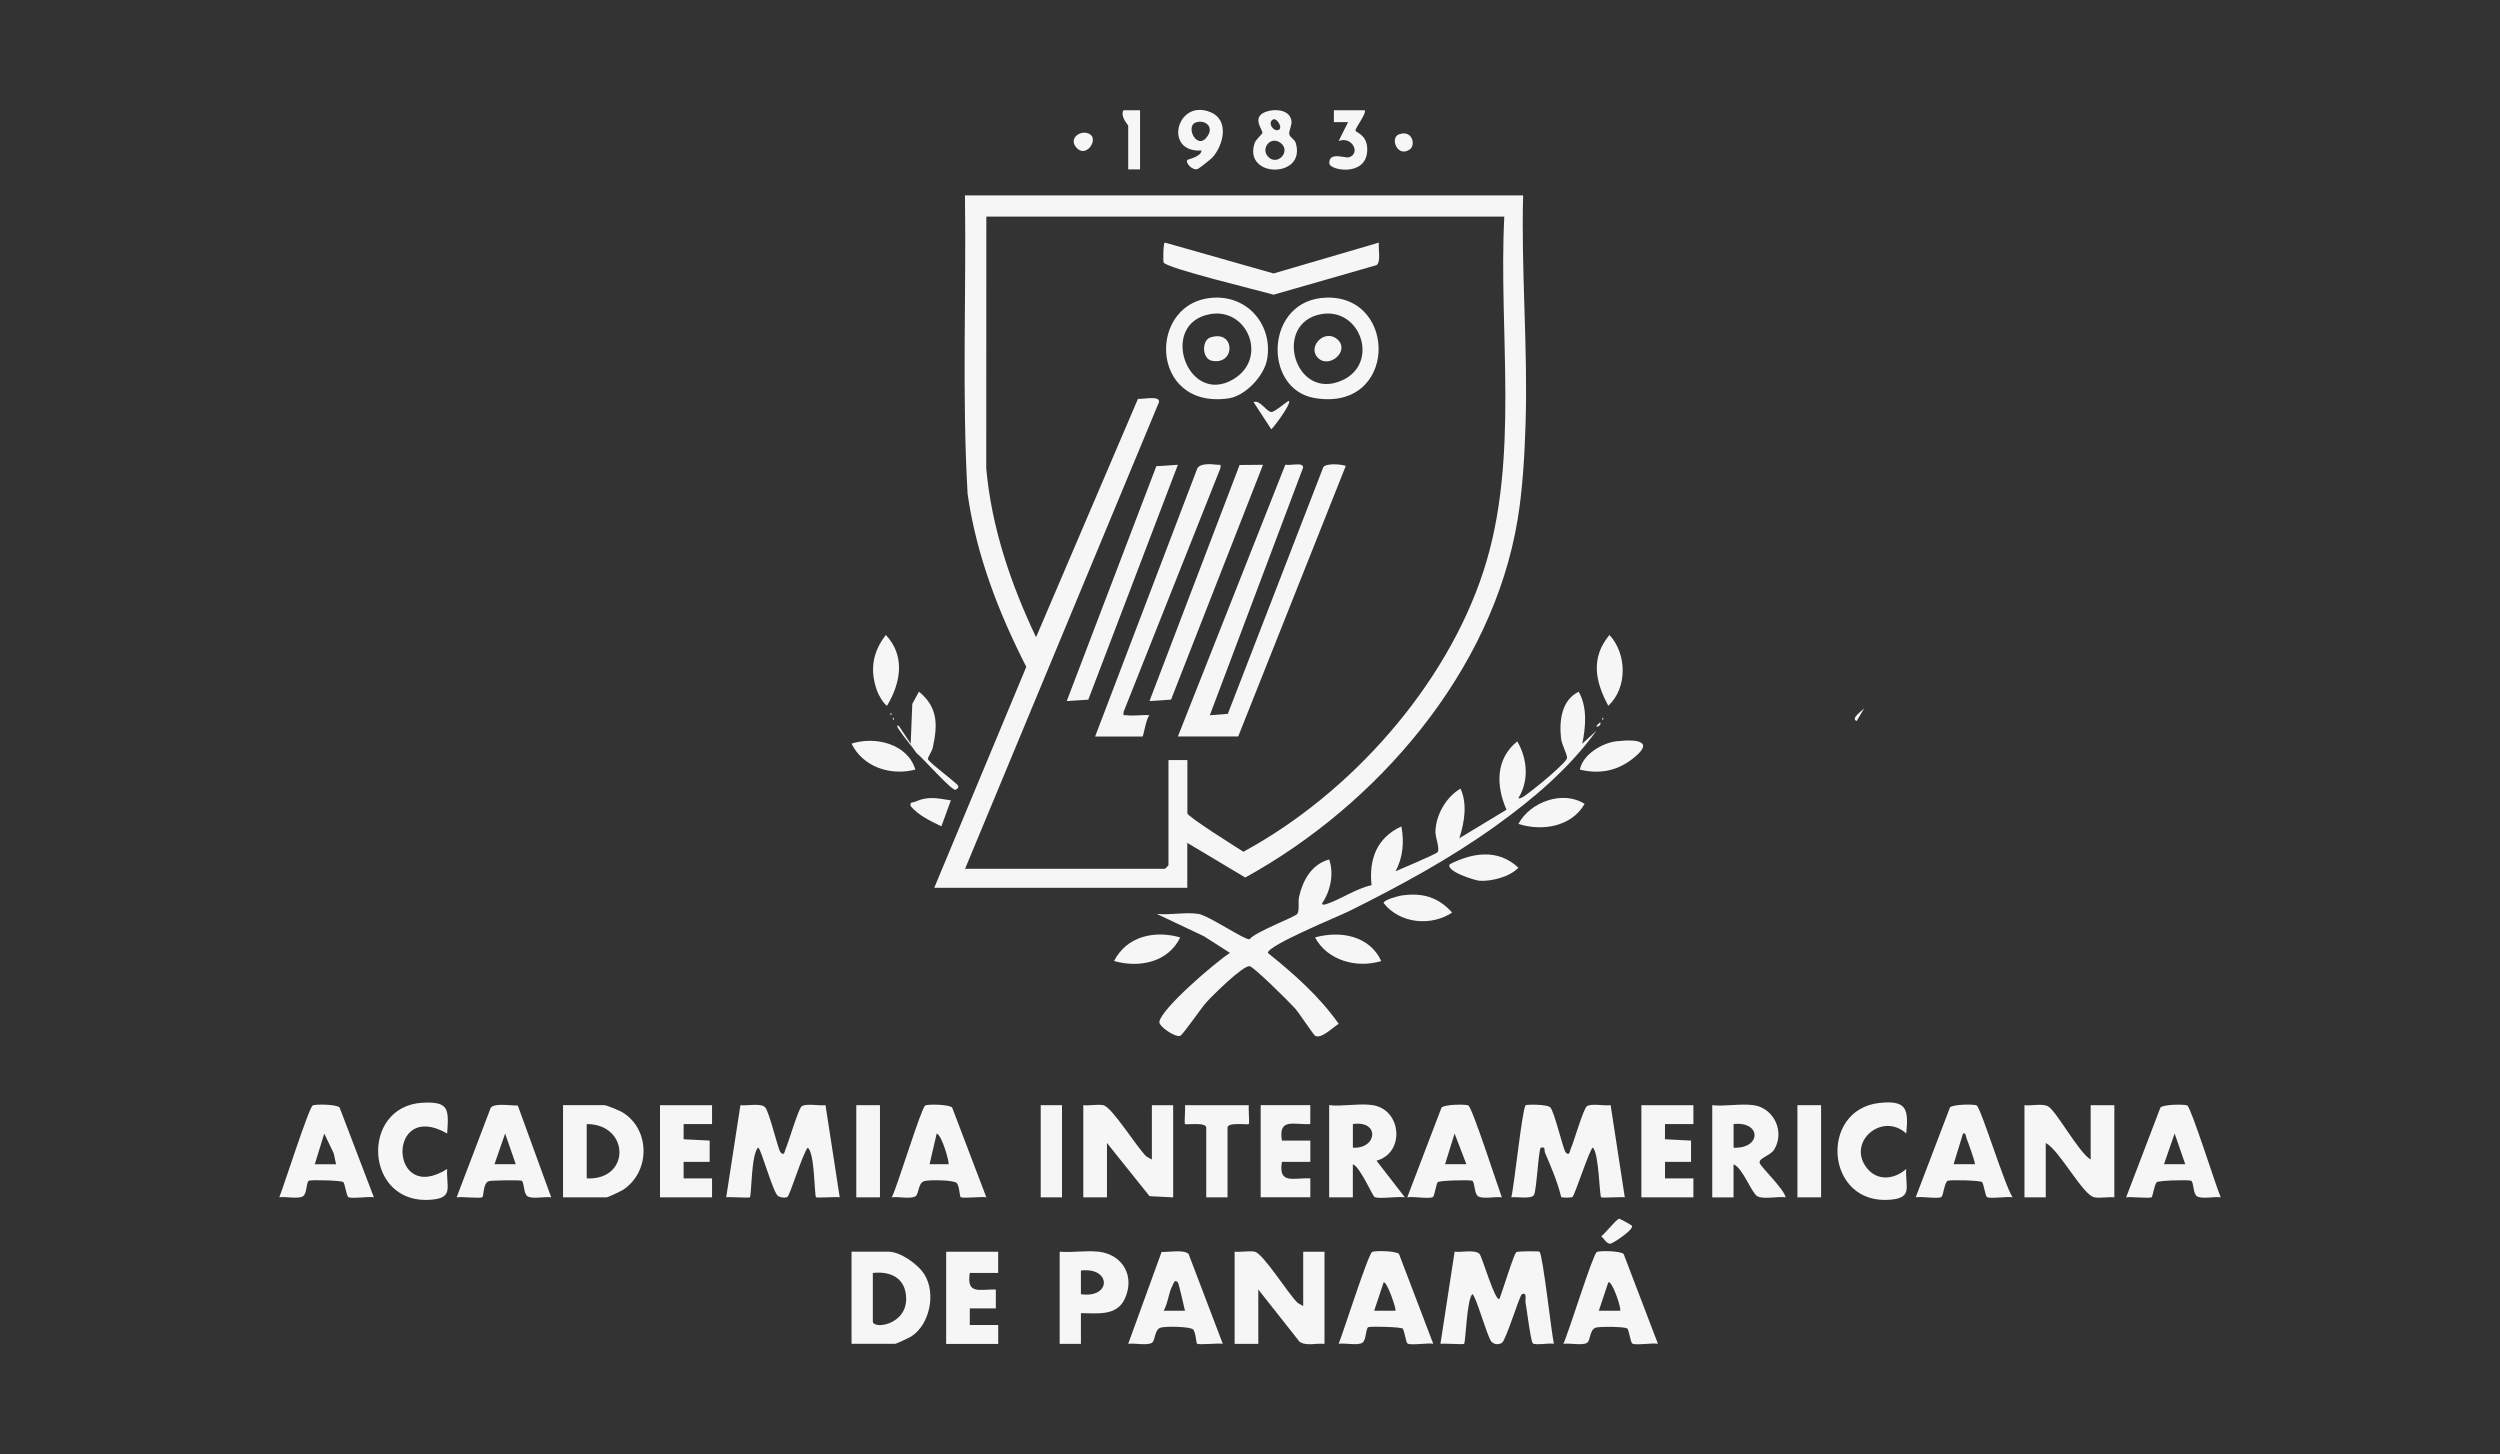 <svg xmlns="http://www.w3.org/2000/svg" xmlns:i="http://ns.adobe.com/AdobeIllustrator/10.0/" id="Capa_1" viewBox="0 0 600 349"><rect x="0" y="0" width="600" height="349" fill="#333333" stroke="none"/><defs><style>      .st0 {        fill: #f7f6f7;      }    </style></defs><g><path class="st0" d="M365.55,46.89c-.49,18.25,1.16,36.5.59,54.76-.23,7.46-.69,15.68-1.91,23.05-6,36.45-33.72,68.48-65.37,85.9l-13.91-8.31v10.78h-60.73l22.09-53.03c-6.67-13.05-11.99-26.86-14.08-41.47-1.38-23.82-.3-47.8-.64-71.67h133.94ZM361.01,51.99h-124.29l-.02,60.42c1.27,14.19,5.89,27.75,11.95,40.52l24.46-57.21c1.1.16,5.3-.88,5.05.78l-46.54,112.01h47.96c.06,0,.85-.79.85-.85v-25.24h4.54v12.76c0,.81,11.77,8.16,13.44,9.24,25.54-13.84,48.65-39.64,57.67-67.49,8.7-26.87,3.53-57.05,4.95-84.95Z"></path><path class="st0" d="M287.51,219.3c2.66.44,11.11,6.31,12.39,6.12,1.33-1.79,11.03-5.37,11.46-6.1.58-.98.12-2.84.42-4.12.92-4.01,3.05-7.8,7.23-8.93,1.17,3.41.33,7.56-1.69,10.5-.12.39.47.39.84.27,3.53-1.12,7.27-3.79,11.01-4.59-.66-6.25,1.26-11.39,7.16-14.11.71,3.6.4,7.53-1.42,10.77,1.36-.58,9.83-4.14,10.13-4.61.55-.87-.52-3.45-.53-4.74,0-4.02,2.54-8.5,6.01-10.49,1.7,3.66.93,8.18-.28,11.91l11.32-6.85c-2.53-5.77-2.65-12.17,2.58-16.4,2.43,4.12,2.88,9.45.28,13.6.46.43,2.26-1.09,2.78-1.47,1.41-1.01,8.98-7.19,8.9-8.2-.11-1.24-1.27-3.02-1.46-4.78-.45-4.1.14-9.07,4.25-11.07,2.11,3.74,1.69,8.45.86,12.48l3.39-3.12c-6.53,9.06-15.17,16.38-24.21,22.87-11,7.9-23.05,14.43-35.16,20.44-2.6,1.29-19.49,8.17-19.49,10.01,6.26,5.05,12.35,10.4,17.01,17.02-1.31.79-4.24,3.77-5.67,2.86-.44-.28-3.81-5.44-4.81-6.56-1.32-1.48-9.81-9.9-10.87-10.12-1.54-.31-9.03,7.13-10.43,8.69-1.23,1.36-5.49,7.6-6.23,8-1.05.56-5.21-2.24-5.03-3.34.52-3.26,13.56-14.38,16.94-16.55l-6.22-3.98-11.36-5.38c3.04.35,7.03-.48,9.93,0Z"></path><path class="st0" d="M375.77,276.58c.92.98.96-.3,1.18-.8.75-1.66,3.08-9.74,3.9-10.29,1.1-.74,4.25-.02,5.7-.26l3.4,22.12c-.95-.14-5.48.21-5.68,0-.42-.44-.5-10.5-1.98-11.92-.67,0-4.36,11.5-4.9,11.84-.34.21-2.47.21-2.7.02-.89-3.64-2.4-7.18-3.88-10.61-.28-.66.24-1.54-1-1.24-.56.13-1.02,10.41-1.67,11.38-.69,1.03-4.13.36-5.43.53.71-2.73,2.63-21.31,3.44-22.09.23-.22,5.29-.26,5.94.53,1.07,1.3,3.05,10.11,3.69,10.79Z"></path><path class="st0" d="M187.35,276.58c.92.98.96-.3,1.18-.8.75-1.66,3.08-9.74,3.9-10.29,1.09-.73,4.25-.04,5.69-.26l3.41,22.11c-.95-.15-5.48.21-5.68,0-.42-.44-.26-10.56-1.99-11.91-1.23,1.4-4.24,11.43-4.89,11.83-.51.31-1.68.13-2.21-.19-1.25-.76-4.15-11.64-4.81-11.64-1.68,1.49-1.56,11.48-1.98,11.92-.2.21-4.73-.15-5.68,0l3.41-22.11c1.54.21,5.02-.59,5.96.55,1.07,1.29,3.05,10.11,3.69,10.79Z"></path><path class="st0" d="M359.87,311.74c.64-1.54,3.46-10.87,4.07-11.25.32-.2,5.36-.26,5.55-.07.8.78,2.84,19.35,3.44,22.09-1.17-.24-4.29.39-5.03-.08-.51-.32-1.49-8.38-1.77-9.86-.12-.66.44-2.49-.85-1.97-.59.23-3.79,10.97-4.8,11.66-.79.54-1.96.44-2.58-.32-.98-1.19-3.8-11.34-4.54-11.34-1.36,1.34-1.57,11.48-1.98,11.92-.2.21-4.73-.15-5.67,0l3.4-22.12c1.63.23,4.85-.59,5.98.55.63.65,3.75,11.61,4.8,10.79Z"></path><path class="st0" d="M501.76,278.28v-13.04h5.68v22.12c-1.53-.16-3.35.26-4.81-.01-2.75-.52-8.39-11.38-11.65-13.03v13.04h-5.11v-22.12c1.63.23,4.27-.49,5.67.29,2,1.11,7.34,11.09,10.22,12.76Z"></path><path class="st0" d="M296.31,300.4c1.51.17,3.37-.27,4.81.01,2.09.41,8.16,10.32,10.35,12.31l1.3.73v-13.04h5.11v22.12c-1.83-.23-4.46.59-6-.53l-9.89-12.52v13.04h-5.68v-22.12Z"></path><path class="st0" d="M259.99,265.24c1.51.17,3.37-.27,4.81.01,2.09.41,8.16,10.32,10.35,12.31l1.3.73v-13.04h5.11v22.12l-5.67-.29-10.22-12.76v13.04h-5.68v-22.12Z"></path><path class="st0" d="M135.13,287.36v-22.12h9.93c.43,0,3.47,1.23,4.09,1.58,6.95,3.96,7.06,14.39.36,18.75-.5.32-3.63,1.79-3.88,1.79h-10.5ZM140.81,282.82c10.62.49,10.33-13.07,0-13.04v13.04Z"></path><path class="st0" d="M204.37,322.52v-22.12h8.8c2.92,0,7.17,3.01,8.7,5.48,2.77,4.46,1.35,11.91-3.12,14.84-.49.32-3.63,1.79-3.88,1.79h-10.5ZM209.48,305.51v11.63c0,1.95,8.21.93,8-5.68-.16-4.68-3.66-6.44-8-5.95Z"></path><path class="st0" d="M329.51,265.24c6.93,1.15,7.72,11.46.85,13.33l6.81,8.79c-1.51-.31-6.37.49-7.29-.09-.5-.31-3.48-7.26-5.2-7.85v7.94h-5.68v-22.12c3.21.37,7.43-.51,10.5,0ZM324.69,275.45c5.9.31,6.48-6.64,0-5.68v5.68Z"></path><path class="st0" d="M420.88,265.24c4.86.72,7.52,6.35,4.95,10.62-.94,1.55-3.79,2.04-3.51,3.25.21.92,5.92,6.29,6.22,8.25-1.76-.29-5.4.57-6.81-.28s-3.46-6.76-5.68-7.65v7.94h-5.11v-22.12c3.09.32,6.95-.44,9.93,0ZM416.06,275.45c6.66.28,6.75-6.38,0-5.68v5.68Z"></path><path class="st0" d="M352.42,265.32c.98.64,7.01,19.34,8.02,22.04-1.46-.24-4.57.49-5.7-.26-1-.66-.74-3.55-1.46-3.74-.87-.23-7.94-.04-8.23.37-.43.61-.75,3.3-1.15,3.56-.8.51-4.84-.2-6.16.07l8.23-21.55c.77-.81,5.95-.81,6.45-.49ZM351.93,279.41l-2.83-7.37-2.28,7.37h5.1Z"></path><path class="st0" d="M236.72,287.35c-1.14-.22-5.71.35-6.18-.05-.23-.2-.27-2.61-.9-3.35-.66-.79-6.8-.83-7.86-.47-1.48.51-1.2,3.04-2.05,3.62-1.1.74-4.25.02-5.7.26,1.35-2.62,7.03-21.4,8.02-22.04.55-.35,5.63-.29,6.46.47l8.21,21.56ZM227.64,279.41c.29-.28-1.57-7-2.83-7.37l-1.71,7.37h4.54Z"></path><path class="st0" d="M89.73,287.35c-1.32-.27-5.37.44-6.16-.07-.4-.26-.73-2.94-1.15-3.56-.29-.41-7.36-.6-8.23-.37-.72.2-.46,3.08-1.46,3.74-1.12.75-4.23.02-5.7.26,1.09-2.67,7.04-21.4,8.02-22.04.5-.33,5.68-.32,6.45.49l8.23,21.55ZM80.65,279.41l-.54-2.57-2.29-4.79-2.27,7.37h5.1Z"></path><path class="st0" d="M343.98,322.51c-1.32-.27-5.37.44-6.16-.07-.4-.26-.73-2.94-1.15-3.56-.29-.41-7.36-.6-8.23-.37-.72.2-.46,3.08-1.46,3.74-1.12.75-4.23.02-5.7.26,1.09-2.67,7.04-21.4,8.02-22.04.51-.33,5.67-.31,6.46.48l8.22,21.56ZM334.9,314.58c.33-.31-2.14-7.34-2.83-6.8l-2.27,6.8h5.1Z"></path><path class="st0" d="M524.95,265.32c.98.64,6.87,19.37,8.02,22.04-1.46-.24-4.57.49-5.7-.26-1-.66-.74-3.55-1.46-3.74-.88-.24-7.88-.05-8.22.39-.54.69-1,3.42-1.14,3.55-.48.42-5.03-.16-6.18.06l8.23-21.55c.77-.81,5.95-.81,6.45-.49ZM524.46,279.41l-2.55-7.37-2.55,7.37h5.1Z"></path><path class="st0" d="M474.42,265.33c1.02.63,6.83,19.54,8.61,22.02-1.32-.27-5.37.44-6.16-.07-.4-.26-.73-2.94-1.15-3.56-.3-.43-7.26-.59-8.2-.36-.84.2-1.1,3.61-1.59,3.92-.8.51-4.84-.2-6.16.07l8.22-21.56c.62-.75,5.81-.86,6.44-.46ZM473.95,279.41c.24-.22-1.66-5.43-1.99-6.24-.22-.54-.06-1.3-.83-1.13l-2.27,7.37h5.1Z"></path><path class="st0" d="M397.9,322.51c-1.32-.27-5.37.44-6.16-.07-.4-.26-.73-2.94-1.15-3.56-.36-.51-6.74-.55-7.63-.24-1.48.51-1.2,3.04-2.05,3.62-1.1.74-4.25.02-5.7.26,1.25-2.62,7.03-21.4,8.02-22.04.52-.33,5.67-.32,6.45.49l8.23,21.55ZM388.82,314.58c.44-.41-1.98-7.46-2.83-6.8l-2.28,6.8h5.11Z"></path><path class="st0" d="M124.27,265.32l8.02,22.04c-1.46-.24-4.57.49-5.7-.26-1-.66-.74-3.55-1.46-3.74-.6-.16-7.22-.08-7.8.11-1.44.48-1.2,3.53-1.55,3.84-.47.4-5.05-.17-6.19.05l8.21-21.56c1.08-1.1,4.82-.44,6.46-.47ZM123.78,279.41l-2.55-7.37-2.55,7.37h5.1Z"></path><path class="st0" d="M293.47,322.51c-1.14-.22-5.72.35-6.19-.05-.23-.2-.27-2.61-.9-3.35-.66-.79-6.8-.83-7.86-.47-1.48.51-1.2,3.04-2.05,3.62-1.1.74-4.25.02-5.7.26l8.01-22.05c1.66.07,5.39-.63,6.48.48l8.21,21.56ZM282.68,307.77c-.81-.83-.99.22-1.26.72-.98,1.78-1.08,4.27-2.14,6.08h5.11c-.25-.98-1.46-6.55-1.71-6.8Z"></path><path class="st0" d="M263.68,300.4c5.81.71,8.79,5.92,6.25,11.35-1.96,4.17-6.59,3.42-10.51,3.4v7.38s-5.1,0-5.1,0v-22.12c2.98.26,6.46-.35,9.36,0ZM259.42,310.61c7.4,1.05,7.29-6.57,0-5.68v5.68Z"></path><path class="st0" d="M239.56,300.4v5.11s-6.81,0-6.81,0c-.83,5.28,2.32,3.87,6.25,3.97v4.54s-6.25,0-6.25,0v3.98s6.82,0,6.82,0v4.54h-12.49v-22.12h12.49Z"></path><polygon class="st0" points="170.89 265.24 170.89 269.78 164.07 269.77 164.07 273.42 170.32 273.74 170.32 278.85 164.07 278.85 164.07 282.82 170.89 282.82 170.89 287.36 158.4 287.36 158.4 265.24 170.89 265.24"></polygon><polygon class="st0" points="406.41 265.24 406.42 269.78 399.6 269.77 399.59 273.42 405.85 273.74 405.85 278.85 399.6 278.85 399.6 282.82 406.42 282.82 406.41 287.36 393.93 287.36 393.93 265.24 406.41 265.24"></polygon><path class="st0" d="M107.32,272.04c-14.6-8.35-13.99,17.4,0,8.51-.25,4.27,1.63,6.87-3.68,7.37-16.19,1.52-17.34-22.41-2.25-23.26,6.46-.36,6.32,1.6,5.93,7.38Z"></path><path class="st0" d="M457.49,272.04c-5.66-5.23-14.22,1.91-9.56,8.14,2.51,3.36,6.65,2.95,9.56.37-.25,4.27,1.63,6.87-3.68,7.37-15.79,1.48-17.31-21.61-2.78-23.21,6.5-.71,7.08,1.37,6.47,7.33Z"></path><path class="st0" d="M314.47,265.24v4.54c-3.95.21-7.73-1.57-6.81,3.97h6.82s0,5.1,0,5.1h-6.82c-.92,5.53,2.87,3.75,6.82,3.96v4.54h-11.92v-22.12h11.92Z"></path><path class="st0" d="M299.72,265.24c-.14.84.2,4.34,0,4.54-.22.22-5.11-.54-5.11.85v16.73h-5.11v-16.73c0-1.39-4.89-.63-5.11-.85-.2-.2.15-3.7,0-4.54h15.32Z"></path><rect class="st0" x="431.38" y="265.24" width="5.68" height="22.12"></rect><rect class="st0" x="205.51" y="265.24" width="5.68" height="22.12"></rect><rect class="st0" x="249.77" y="265.24" width="5.11" height="22.12"></rect><path class="st0" d="M304.66,26.59c2.04-.46,5,0,5.29,2.46.14,1.15-.73,2.37-.5,3.26.17.68,1.25,1.13,1.5,1.92,2.73,8.63-12.63,8.59-9.85.14.33-1,1.88-2.15,1.88-2.51,0-.9-3.05-4.21,1.68-5.28ZM307.09,31.01c.65-.64-.79-2.98-1.7-2.26-1.32,1.04.71,3.25,1.7,2.26ZM304.4,37.67c2.24,2.23,5.46-1.36,3.02-3.31s-5.01,1.33-3.02,3.31Z"></path><path class="st0" d="M284.96,38.39c.13-.17,3.34-.76,3.4-2.27-9.2.62-6.01-12.53,2.13-9.21,4.66,1.9,3.14,7.99.45,10.93-.37.4-3.27,2.68-3.54,2.75-1.29.34-2.95-1.51-2.44-2.2ZM287.02,29.38c-2.75.92.49,7.34,2.99,2.95,1.17-2.06-.89-3.65-2.99-2.95Z"></path><path class="st0" d="M218.57,178.46l.38-9.53,1.6-2.93c4.65,3.79,4.49,8.13,3.3,13.49-.19.84-1.18,2.23-1.15,2.67.05.61,5.31,4.58,6.27,5.48.59.55,1.77,1.17.38,1.9-.81.43-8.04-7.82-9.37-8.79-1.21-1.78-2.69-3.4-3.9-5.18-.09-.13-1.38-1.86-.35-1.35l2.84,4.26Z"></path><path class="st0" d="M364.42,197.74c2.74-5.2,10.61-8.19,15.89-4.81-3.12,5.5-10.26,6.64-15.89,4.81Z"></path><path class="st0" d="M336.47,214.91c4.93-.71,8.72.4,12.04,4.1-5.09,3.41-12.62,2.62-16.44-2.27,0-.8,3.6-1.72,4.39-1.84Z"></path><path class="st0" d="M347.96,207.4c5.53-2.78,11.55-3.73,16.45.84-1.97,2.18-6.49,3.34-9.34,3.14-1.21-.09-8.32-2.38-7.1-3.98Z"></path><path class="st0" d="M379.17,184.7c.69-3.64,5.39-6.42,8.8-6.8,5.47-.61,9.32.17,3.41,4.54-3.67,2.71-7.81,3.33-12.2,2.27Z"></path><path class="st0" d="M212.88,169.39c-.89-.55-2.04-2.63-2.38-3.57-1.78-4.95-1.11-9.27,2.1-13.43,4.75,5.05,3.57,11.54.28,17Z"></path><path class="st0" d="M385.99,169.39c-3.13-5.82-4.3-11.5.28-17,4.2,4.52,4.36,12.71-.28,17Z"></path><path class="st0" d="M283.26,224.98c-2.9,5.99-9.87,7.39-15.89,5.66,3.07-5.98,9.71-7.41,15.89-5.66Z"></path><path class="st0" d="M219.69,184.7c-5.88,1.54-12.55-.55-15.32-6.23,5.67-1.82,13.42,0,15.32,6.23Z"></path><path class="st0" d="M327.52,26.48c.59.53-2.26,4.29-2.21,4.83s3.11,1.03,2.81,5.08c-.45,6.07-8.97,4.48-9.08,2.85-.21-2.95,3.85-1.22,4.69-1.48,2.88-.88.85-5.15-2.46-3.92l2.27-4.53h-3.41s0-2.84,0-2.84h7.38Z"></path><path class="st0" d="M331.5,230.64c-5.79,1.83-12.96-.1-15.89-5.66,6.02-1.67,13.04-.47,15.89,5.66Z"></path><path class="st0" d="M273.61,26.47v14.18h-2.84v-10.49c0-.2-2-2.15-1.14-3.69h3.98Z"></path><path class="st0" d="M228.21,192.08l-2.28,6.24c-2.63-1.29-5.41-2.55-7.36-4.83-.26-1.14.44-.79,1.13-1.1,3.12-1.4,5.3-.77,8.51-.31Z"></path><path class="st0" d="M391.65,294.17c.6.86-4.31,4.1-5.08,4.3-.87.23-1.66-1.28-2.28-1.76.95-.65,3.58-4.09,4.32-4.22.17-.03,2.94,1.53,3.04,1.68Z"></path><path class="st0" d="M261.6,32.23c2.09,1.29-1.01,5.99-3.38,3.07-1.8-2.22,1.32-4.35,3.38-3.07Z"></path><path class="st0" d="M335.83,32.21c3.2-1.07,3.97,2.63,2.52,3.65-2.97,2.09-4.92-2.85-2.52-3.65Z"></path><path class="st0" d="M384,173.37c.57.51-.86,1.44-.85.84l.85-.84Z"></path><path class="st0" d="M384.56,172.23c.37.19.37.38,0,.57v-.57Z"></path><path class="st0" d="M213.73,171.09c.37.19.37.38,0,.57v-.57Z"></path><path class="st0" d="M214.3,172.23c.37.19.37.38,0,.57v-.57Z"></path><path class="st0" d="M282.69,176.76l25.8-65.26c.97.37,4.58-.76,4.22.82l-22.35,59.34,4.32-.34,22.92-59.22c.8-.97,4.12-.71,5.39-.29l-25.82,64.94h-14.47Z"></path><path class="st0" d="M262.83,176.76l24.5-64.28c.6-1.34,3.34-1.13,4.75-.94.77.1.99-.32.82.82l-23.23,58.47c-.17,1.13.04.73.82.83,1.68.22,3.67-.16,5.4,0-.84.66-1.43,5.1-1.7,5.1h-11.35Z"></path><polygon class="st0" points="282.69 111.55 261.19 167.92 256.02 168.25 277.52 111.88 282.69 111.55"></polygon><polygon class="st0" points="303.12 111.55 281.05 167.91 275.88 168.25 297.5 111.6 303.12 111.55"></polygon><path class="st0" d="M330.93,58.23c-.19,1.39.56,4.58-.55,5.4l-24.72,7.1c-3.15-.93-26.08-6.44-26.4-7.77-.14-.59-.08-4.74.32-4.74l26.08,7.41,25.27-7.4Z"></path><path class="st0" d="M291.64,71.43c8.12-.24,13.83,6.82,12.48,14.74-.68,3.99-5.19,8.85-9.28,9.44-19.21,2.76-19.59-23.7-3.2-24.18ZM290.49,75.38c-12.53,2.17-5.56,22.14,5.46,15.67,8.48-4.98,3.51-17.22-5.46-15.67Z"></path><path class="st0" d="M318.32,71.43c17.3-.51,17.05,27.5-2.86,24.09-12.48-2.14-11.92-23.66,2.86-24.09ZM317.16,75.38c-11.84,2.05-6.45,21.19,5.07,15.85,8.88-4.12,4.32-17.47-5.07-15.85Z"></path><path class="st0" d="M309.36,96.23c.54.66-3.37,5.99-4.25,6.8l-4.25-6.52c1.47-.67,3.1,2.31,4.26,2.37.86.04,4.07-2.87,4.24-2.65Z"></path><path class="st0" d="M290.44,81.01c6-2.07,6.21,6.62.49,5.59-2.52-.45-2.52-4.89-.49-5.59Z"></path><path class="st0" d="M316.31,85.89c-2.67-2.65,1.67-7.16,4.7-4.41s-1.98,7.11-4.7,4.41Z"></path></g><path class="st0" d="M445.6,173.05c-1.62-.65,1.58-2.61,1.87-3.17l-1.87,3.17Z"></path></svg>
